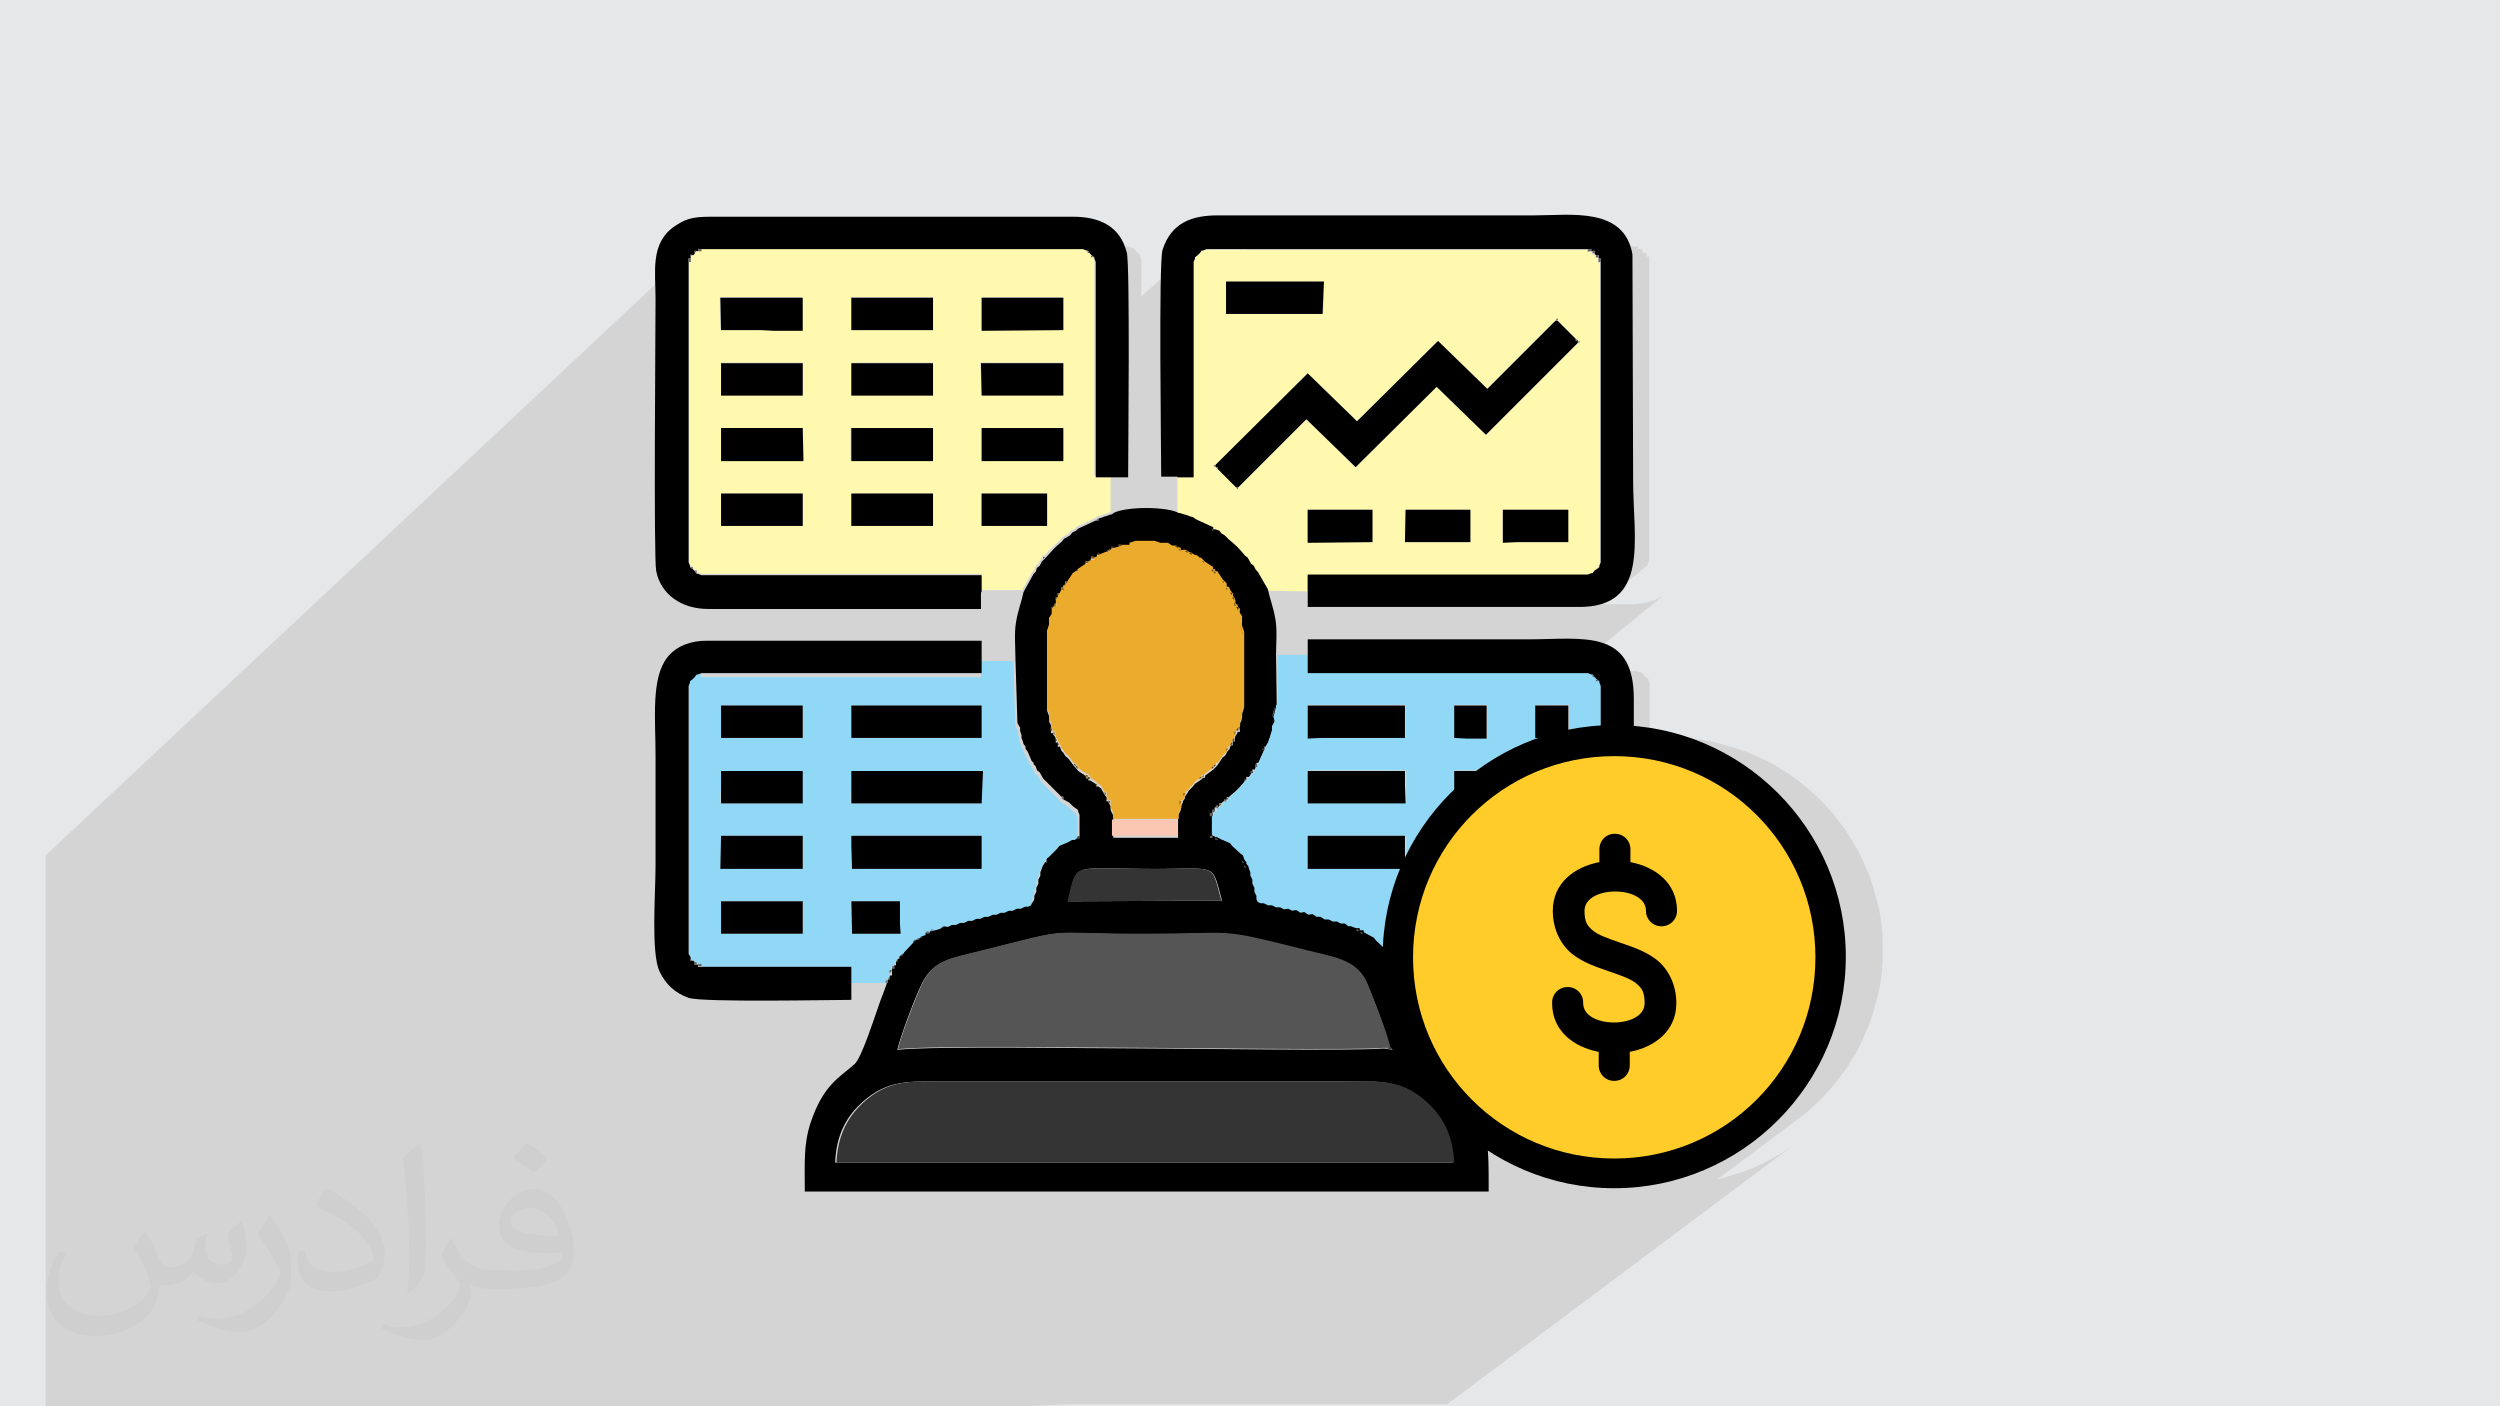 <?xml version="1.0" encoding="UTF-8"?>
<!DOCTYPE svg PUBLIC "-//W3C//DTD SVG 1.1//EN" "http://www.w3.org/Graphics/SVG/1.1/DTD/svg11.dtd">
<!-- Creator: CorelDRAW 2017 -->
<svg xmlns="http://www.w3.org/2000/svg" xml:space="preserve" width="3.703in" height="2.083in" version="1.1" style="shape-rendering:geometricPrecision; text-rendering:geometricPrecision; image-rendering:optimizeQuality; fill-rule:evenodd; clip-rule:evenodd"
viewBox="0 0 3703 2083"
 xmlns:xlink="http://www.w3.org/1999/xlink"
 enable-background="new 0 0 510 510">
 <defs>
  <style type="text/css">
   <![CDATA[
    .fil3 {fill:#FFF8AF}
    .fil17 {fill:#FFCC29}
    .fil5 {fill:#91D8F7}
    .fil4 {fill:black}
    .fil7 {fill:#343434}
    .fil16 {fill:#44543F}
    .fil13 {fill:#523C10}
    .fil6 {fill:#555555}
    .fil10 {fill:#656565}
    .fil15 {fill:#6B4E15}
    .fil12 {fill:#777777}
    .fil11 {fill:#8C661B}
    .fil14 {fill:#9E731F}
    .fil0 {fill:#E6E7E8}
    .fil8 {fill:#EBAB2D}
    .fil9 {fill:#F9C7B2}
    .fil2 {fill:#373435;fill-opacity:0.031}
    .fil1 {fill:#373435;fill-opacity:0.102}
   ]]>
  </style>
 </defs>
 <g id="Layer_x0020_1">
  <polygon class="fil0" points="0,0 3703,0 3703,2083 0,2083 "/>
  <path class="fil1" d="M1516 2083l0 0 0 0 0 0 0 0 0 0 0 0 0 0 0 0 0 0 0 0 0 0 -1 0 0 0 -1 0 0 0 -3 0 0 0 -20 0 -9 0 -24 0 -27 0 -19 0 -13 0 -7 0 0 0 -3 0 -6 0 0 0 -6 0 -1 0 -2 0 -1 0 -6 0 -3 0 -17 0 -12 0 -1 0 -6 0 0 0 -10 0 0 0 0 0 -1 0 -1 0 -1 0 -4 0 -4 0 -1 0 -17 0 -2 0 -4 0 -2 0 -2 0 0 0 -7 0 0 0 -5 0 -1 0 -4 0 -1 0 -1 0 -1 0 -1 0 -2 0 -1 0 -7 0 -1 0 -2 0 -5 0 -3 0 -3 0 -2 0 0 0 0 0 -8 0 -2 0 -4 0 -1 0 -1 0 0 0 -1 0 0 0 -8 0 0 0 -1 0 0 0 -26 0 -2 0 -6 0 -2 0 -20 0 0 0 0 0 0 0 -1 0 -2 0 -6 0 -2 0 -1 0 -1 0 -7 0 -1 0 -3 0 -2 0 -6 0 -1 0 -1 0 -3 0 -7 0 -2 0 0 0 0 0 -1 0 0 0 -2 0 -4 0 -3 0 0 0 -2 0 -1 0 0 0 0 0 0 0 0 0 -1 0 -3 0 0 0 -2 0 -4 0 -7 0 -3 0 -2 0 -4 0 -2 0 -4 0 -4 0 -2 0 -4 0 -4 0 0 0 -1 0 -5 0 -1 0 0 0 -1 0 -1 0 -1 0 0 0 0 0 0 0 0 0 0 0 0 0 -1 0 -3 0 -1 0 -1 0 -3 0 -1 0 -1 0 0 0 -2 0 0 0 0 0 -1 0 -4 0 0 0 -1 0 -1 0 0 0 -4 0 -1 0 -2 0 0 0 -1 0 -5 0 -2 0 0 0 -2 0 -3 0 -2 0 -1 0 -1 0 0 0 0 0 -5 0 -3 0 -3 0 -1 0 0 0 0 0 0 0 -1 0 -7 0 -2 0 -4 0 -2 0 -7 0 -2 0 -3 0 -2 0 -1 0 -1 0 -2 0 0 0 0 0 -2 0 -6 0 0 0 -5 0 0 0 -6 0 0 0 0 0 -1 0 -2 0 0 0 -2 0 -4 0 0 0 -9 0 0 0 -4 0 -1 0 -2 0 0 0 -6 0 -1 0 -2 0 0 0 -2 0 -3 0 0 0 -1 0 0 0 -6 0 -2 0 -4 0 0 0 -1 0 0 0 -6 0 0 0 -2 0 -2 0 -6 0 -2 0 -1 0 0 0 -1 0 0 0 0 0 0 0 0 0 0 0 0 0 0 0 0 0 0 0 -1 0 0 0 -1 0 0 0 -1 0 -1 0 0 0 -4 0 0 0 -2 0 -2 0 -14 0 -2 0 -5 0 0 0 -1 0 -2 0 -6 0 0 0 -2 0 -13 0 0 0 0 0 -5 0 -2 0 -6 0 -2 0 -2 0 -2 0 -5 0 0 0 -1 0 0 0 -14 0 0 0 -13 0 -3 0 0 0 -1 0 0 0 -1 0 0 0 0 0 0 0 0 0 0 0 0 0 0 0 0 0 0 0 0 0 0 0 0 0 -1 0 0 0 0 0 0 0 0 0 0 0 -1 0 0 0 0 0 0 0 0 0 0 0 0 0 0 0 0 0 -1 0 0 0 0 0 0 0 0 0 0 0 0 0 0 0 0 0 0 0 0 0 -1 0 0 0 0 0 0 0 0 0 0 0 -1 0 0 0 0 0 0 0 0 0 0 0 0 0 0 0 -1 0 -1 0 0 0 0 0 -1 0 0 0 -1 0 0 0 -1 0 -1 0 -1 0 0 0 0 0 0 0 -1 0 -1 0 -1 0 -2 0 0 0 -10 0 0 0 -1 0 0 0 0 0 0 0 -1 0 0 0 -1 0 0 0 0 0 -1 0 0 0 -1 0 0 0 -1 0 -1 0 -2 0 0 0 -1 0 -3 0 0 0 -1 0 0 0 0 0 0 0 0 0 -1 0 -2 0 -1 0 -1 0 -2 0 -2 0 0 0 -1 0 -1 0 0 0 -1 0 -1 0 -1 0 -1 0 0 0 0 0 -1 0 -1 0 0 0 -1 0 0 0 0 0 0 0 -1 0 0 0 -1 0 0 0 -1 0 -1 0 0 0 -1 0 -1 0 0 0 0 0 0 0 0 0 0 0 0 0 0 0 0 0 0 0 0 0 -1 0 0 0 0 0 -1 0 0 0 0 0 0 0 0 0 0 0 0 0 0 0 0 0 0 0 0 0 0 0 0 0 0 0 0 0 0 0 0 0 0 0 0 0 0 0 -1 0 0 0 0 0 0 0 0 0 0 0 0 0 0 0 0 0 0 0 -2 0 -1 0 0 0 0 0 0 0 0 0 -2 0 0 0 -1 0 -1 0 0 0 -1 0 0 0 -1 0 -1 0 0 0 -1 0 0 0 0 0 -1 0 0 0 0 0 0 0 0 0 0 0 0 0 0 0 0 0 -1 0 -1 0 0 0 0 0 -1 0 0 0 0 0 -1 0 -1 0 0 0 0 0 0 0 0 0 -1 0 0 0 0 0 -1 0 0 0 0 0 0 0 0 0 0 0 0 0 0 0 0 0 -1 0 0 0 -1 0 0 0 0 0 0 0 -1 0 0 0 0 0 0 0 0 0 -1 0 -1 0 -1 0 -1 0 -1 0 -1 0 -1 0 -1 0 -1 0 0 0 0 0 0 0 0 0 -3 0 0 0 -1 0 -1 0 -1 0 0 0 -1 0 -1 0 -1 0 -1 0 0 0 -3 0 -1 0 -1 0 0 0 0 0 0 0 0 0 0 0 0 0 -1 0 0 0 0 0 -1 0 0 0 -1 0 -1 0 -1 0 -1 0 -1 0 0 0 -1 0 0 0 -1 0 -1 0 -1 0 -1 0 -1 0 0 0 -2 0 0 0 0 0 0 0 -1 0 0 0 0 0 0 0 0 0 0 0 0 0 0 0 0 0 0 0 0 0 -1 0 0 0 0 0 0 0 0 0 -1 0 -1 0 0 0 0 0 0 0 0 0 0 0 0 0 -1 0 -1 0 0 0 0 0 0 0 0 0 0 0 -2 0 0 0 0 0 0 0 0 0 -1 0 -1 0 -1 0 -1 0 0 0 -1 0 -1 0 0 0 -3 0 -2 0 0 0 0 0 0 0 -2 0 0 0 0 0 0 0 0 0 -2 0 -1 0 0 0 0 0 -1 0 -1 0 0 0 0 0 0 0 0 0 0 0 0 0 -1 0 0 0 0 0 0 0 -1 0 -1 0 -1 0 -1 0 -1 0 -1 0 -1 0 0 0 0 0 0 0 0 0 -1 0 0 0 -1 0 0 0 -1 0 0 0 0 0 0 0 -1 0 0 0 0 0 -1 0 0 0 -1 0 0 0 0 0 0 0 -1 0 0 0 0 0 0 0 0 0 0 0 0 0 0 0 -1 0 0 0 0 0 0 0 0 0 0 0 0 0 0 0 0 0 0 0 0 0 0 0 0 0 0 0 0 0 0 0 -1 0 0 0 0 0 0 0 0 0 0 0 0 0 0 0 0 0 0 0 0 0 -1 0 0 0 0 0 0 0 0 0 -1 0 0 0 -1 0 0 0 0 0 0 0 -1 0 0 0 -1 0 -3 0 -1 0 0 0 -2 0 -3 0 -1 0 -4 0 -7 0 0 0 -1 0 0 0 -1 0 0 0 -1 0 -3 0 0 0 -1 0 0 0 -1 0 -1 0 0 0 0 0 -1 0 -2 0 -7 0 0 0 -1 0 -4 0 0 0 -1 0 -2 0 -1 0 -1 0 -5 0 -1 0 0 0 0 0 -2 0 0 0 -3 0 0 0 0 0 -1 0 -1 0 0 0 -1 0 -1 0 0 0 0 0 0 0 -1 0 -4 0 -1 0 0 0 0 0 0 0 0 0 -1 0 -1 0 -2 0 -1 0 0 0 0 0 -1 0 0 0 -1 0 -1 0 -2 0 -1 0 0 0 -1 0 0 0 -2 0 -1 0 0 0 -1 0 0 0 -1 0 0 0 0 0 -1 0 0 0 -3 0 0 0 -2 0 0 0 0 0 0 0 -1 0 -2 0 -2 0 0 0 0 0 0 0 0 0 0 0 0 0 -1 0 0 0 -1 0 -3 0 0 0 0 0 0 0 0 0 0 0 -3 0 0 0 0 0 0 0 0 0 -1 0 -1 0 0 0 0 0 -1 0 -2 0 0 0 0 0 -2 0 0 0 0 0 0 0 0 0 -2 0 -1 0 0 0 -1 0 0 0 -1 0 0 0 0 0 0 0 0 0 -2 0 0 0 0 0 0 0 0 0 0 0 -1 0 0 0 0 0 0 0 -1 0 -1 0 0 0 0 0 -1 0 -1 0 0 0 -1 0 -2 0 -3 0 -1 0 -1 0 -1 0 0 0 -1 0 -2 0 -1 0 -1 0 -1 0 0 0 0 0 0 0 0 0 -1 0 -1 0 0 0 0 0 0 0 -1 0 -1 0 -1 0 -2 0 -2 0 0 0 0 0 0 0 -1 0 0 0 -1 0 0 0 -1 0 0 0 0 0 0 0 -1 0 0 0 -1 0 0 0 -1 0 0 0 -1 0 -2 0 -1 0 0 0 -1 0 0 0 -3 0 -1 0 0 0 0 0 -3 0 0 0 -1 0 0 0 0 0 -1 0 0 0 0 0 0 0 -1 0 0 0 0 0 -2 0 -1 0 -1 0 0 0 -1 0 0 0 -1 0 0 0 -1 0 -3 0 0 0 -1 0 0 0 0 0 -2 0 -4 0 -3 0 -7 0 -1 0 -3 0 0 0 0 0 -2 0 -1 0 -1 0 -1 0 0 0 -1 0 -1 0 0 0 -2 0 -1 0 -1 0 0 0 -2 0 -1 0 -1 0 -1 0 -1 0 0 0 0 0 -2 0 0 0 -2 0 -2 0 -1 0 0 0 0 0 0 0 0 0 -4 0 -2 0 -1 0 0 0 0 0 -2 0 -2 0 -1 0 0 0 -1 0 0 0 -1 0 0 0 0 0 -1 0 0 0 -1 0 -3 0 0 0 0 0 0 0 -1 0 -1 0 -2 0 -1 0 0 0 -1 0 0 0 0 0 -2 0 -2 0 -2 0 -1 0 0 0 -1 0 0 0 -1 0 0 0 -1 0 -2 0 0 0 -1 0 -4 0 -1 0 0 0 -1 0 -1 0 -1 0 0 0 0 0 0 0 0 0 -2 0 0 0 -2 0 0 0 -1 0 0 0 -2 0 -1 0 -1 0 0 0 -1 0 -1 0 -3 0 -1 0 0 0 -1 0 -1 0 -1 0 0 0 0 0 0 0 -1 0 0 0 -1 0 -1 0 -1 0 -4 0 -1 0 -1 0 0 0 -1 0 -2 0 -1 0 -1 0 0 0 -1 0 0 0 -5 0 -1 0 0 0 -1 0 0 0 -5 0 0 0 -1 0 -2 0 0 0 -2 0 0 0 -1 0 0 0 -1 0 -1 0 -2 0 0 0 -1 0 -1 0 -1 0 -3 0 0 0 0 0 0 0 -1 0 -1 0 -1 0 -1 0 0 0 0 0 0 0 0 0 0 0 0 0 -1 0 0 0 0 0 -1 0 -2 0 0 0 0 0 -1 0 -1 0 0 0 0 0 0 0 -1 0 0 0 0 0 0 0 0 0 0 0 0 0 0 0 0 0 -1 0 0 0 0 0 0 0 0 0 -1 0 0 0 0 0 0 0 -1 0 0 0 0 0 0 0 0 0 0 0 0 0 0 0 0 0 -1 0 0 0 0 0 0 0 0 0 0 0 0 0 0 0 0 0 0 0 0 0 0 0 0 0 0 0 0 0 0 0 0 0 0 0 0 0 0 0 0 0 0 0 0 0 0 0 0 0 0 0 0 0 0 0 0 0 0 0 0 0 0 0 0 0 0 0 0 0 0 0 0 0 0 0 0 0 0 0 0 0 0 0 0 0 0 0 0 0 0 0 0 0 0 0 0 0 0 0 0 0 0 0 -1 0 0 0 -2 0 -1 0 -4 0 -1 0 -21 0 -5 0 -2 0 0 0 -3 0 0 0 -1 0 -1 0 -2 0 -2 0 0 0 0 0 0 0 0 0 -2 0 0 0 0 0 -1 0 0 0 -1 0 -1 0 0 0 -1 0 0 0 0 0 0 0 0 0 0 0 -2 0 -1 0 -1 0 0 0 0 0 -1 0 0 0 0 0 0 0 0 0 0 0 0 0 0 0 -1 0 0 0 0 0 0 0 0 0 0 0 0 0 0 0 0 0 0 0 0 0 0 0 0 0 0 0 0 0 0 0 -1 0 0 0 -1 0 -1 0 -4 0 -18 0 -3 0 0 0 -11 0 0 0 0 0 0 0 -5 0 -4 0 -4 0 -14 0 -1 0 0 0 0 0 -20 0 0 0 0 -1 0 -1 0 -1 0 0 0 -7 0 0 0 -15 0 -1 0 -8 0 -1 0 -16 0 0 0 -18 0 0 0 -5 0 -3 0 -1 0 -13 0 -9 0 -10 0 -1 0 -1 0 -22 0 -2 0 -2 0 -1 0 -1 0 0 0 0 0 0 0 0 0 -1 0 -12 0 -1 0 -9 0 -2 0 -2 0 -1 0 -1 0 0 0 0 0 0 0 0 0 0 0 -1 0 -6 0 -2 0 -9 0 -10 0 -1 0 -2 0 -21 0 -1 0 -9 0 0 0 -1 0 -8 0 -1 0 -4 0 -2 0 -2 0 0 0 -1 0 -1 0 -1 0 -3 0 -1 0 -1 0 0 0 0 0 0 0 -5 0 -1 0 -1 0 -1 0 -3 0 -6 0 0 0 -2 0 0 0 -2 0 -4 0 -8 0 -12 0 -2 0 -3 0 -1 0 -1 0 0 0 -1 0 -1 0 -1 0 -5 0 -1 0 -2 0 -1 0 -1 0 -2 0 -4 0 -2 0 -2 0 -2 0 0 0 -2 0 -2 0 0 0 -1 0 -1 0 -13 0 -1 0 -10 0 -15 0 -11 0 -6 0 -1 0 -10 0 -1 0 -15 0 -1 0 -43 0 -1 0 -12 0 -16 0 -1 0 -14 0 -3 0 -42 0 -2 0 -8 0 -2 0 -1 0 -1 0 -89 0 -1 0 -1 0 -80 0 -5 0 -1 0 -1 0 -2 0 -1 0 0 0 0 0 -1 0 0 0 0 0 0 0 -1 0 0 0 0 0 0 0 0 0 0 0 0 0 0 0 0 0 0 0 0 0 0 0 0 0 0 0 -1 0 -1 0 0 0 0 0 -1 0 0 0 -60 992 -929 -5 5 -4 6 -3 6 -3 6 -2 6 -2 7 -1 7 -1 7 0 7 0 7 0 7 0 7 0 5 51 -48 0 0 0 0 7 -6 0 0 0 1 3 -3 1 1 4 -4 0 2 0 1 0 0 0 0 2 0 565 0 0 0 5 2 0 0 2 0 0 0 3 4 0 0 3 3 4 3 0 2 2 5 0 55 120 -107 -4 4 -4 5 -4 5 -3 6 -3 7 -3 7 -1 2 0 4 0 5 0 7 0 8 0 9 0 10 0 10 61 -54 2 0 5 -2 565 0 2 0 1 0 1 0 1 0 0 0 0 1 0 1 0 2 1 0 1 -1 0 1 0 0 2 0 1 0 1 0 0 0 0 0 0 1 0 1 0 2 2 2 2 0 1 0 1 0 0 0 0 0 0 1 0 1 0 1 0 2 2 0 1 0 1 0 0 0 0 1 0 1 0 1 0 2 0 445 -2 5 0 2 -4 3 3 -2 -8 6 0 0 2 -2 -3 3 0 0 -1 1 0 0 -60 49 40 0 10 0 9 -1 8 -1 7 -2 7 -2 6 -3 6 -3 5 -4 -141 115 98 0 0 0 5 2 0 0 2 0 0 0 0 0 0 0 3 4 3 3 4 3 0 2 2 5 0 0 0 0 0 81 15 -1 16 0 16 0 16 1 16 2 15 3 15 4 15 4 15 5 14 6 14 6 14 7 13 8 13 8 12 9 12 9 11 10 11 10 10 11 10 11 9 12 9 12 8 13 8 13 7 14 6 14 6 14 5 15 4 15 4 15 3 15 2 16 1 16 0 16 0 16 -1 16 -2 16 -3 15 -4 15 -4 15 -5 15 -6 14 -6 14 -7 14 -8 13 -8 13 -9 12 -9 12 -10 11 -10 11 -11 10 -11 10 -12 9 -119 89 5 -1 16 -5 16 -5 16 -6 15 -7 15 -8 14 -8 14 -9 13 -10 -524 392 -45 0 -26 0 -40 0 -57 0 -117 0 -21 0 -14 0 -1 0 -6 0 -18 0 -24 0 -18 0 -2 0 -2 0 -9 0 -77 0 -4 0 -6 0 -13 0 -1 0 -21 0 -14 0 -15 0 -4 0 -1 0 0 0 -1 0 -1 0 0 0zm846 -1080l0 0 0 0z"/>
  <path class="fil2" d="M217 1826c7,11 12,21 16,32 3,7 5,19 21,19 5,0 11,-1 17,-5 7,-3 12,-9 14,-17l6 -21 15 -7 1 1c-2,8 -3,16 -3,21 0,18 15,24 27,24 7,0 13,-4 13,-10 0,-8 -4,-23 -8,-35 7,-7 14,-14 22,-20l1 1c4,15 6,30 6,40 0,10 -4,20 -8,27 -7,14 -20,25 -36,25 -12,0 -25,-6 -34,-17l-1 0c-9,11 -22,20 -43,20l-7 0c-1,14 -4,24 -9,33 -13,25 -50,42 -85,42 -49,0 -73,-28 -73,-66 0,-23 8,-45 19,-60l10 4c-7,14 -12,27 -12,40 0,35 29,52 62,52 31,0 68,-19 75,-42 -3,-25 -12,-36 -26,-59 4,-7 10,-15 17,-23l1 0 0 0 2 1zm564 -133c10,6 20,14 30,23 -6,8 -12,15 -21,21 -10,-8 -20,-15 -30,-22 7,-8 14,-15 20,-22l0 0 1 0zm5 96c-17,0 -30,11 -30,19 0,17 33,23 73,23 -5,-20 -22,-42 -43,-42zm-37 93c22,0 41,-1 55,-4 16,-4 30,-12 30,-18 0,-2 0,-3 -1,-5 -9,1 -19,1 -29,1 -29,0 -52,-7 -61,-23 -2,-5 -4,-10 -4,-16 0,-16 7,-32 19,-42 10,-9 21,-14 33,-14 20,0 37,16 48,42 6,14 11,30 11,51 0,14 -4,25 -12,34 -16,15 -45,21 -90,21l-20 0 0 0 -5 0c-11,0 -19,-2 -25,-7l-1 0c0,3 1,5 1,7 0,10 -3,23 -10,33 -20,30 -42,43 -60,43 -19,0 -42,-7 -63,-17l4 -7c7,3 16,5 29,5 34,0 78,-33 84,-64 -1,-3 -4,-6 -7,-10 -10,-12 -16,-22 -22,-32 5,-10 10,-18 14,-25l2 0c14,29 28,46 57,46l5 0 0 0 21 0 0 0 -3 1zm-146 31c2,-14 3,-29 3,-43l0 -21c0,-39 -5,-96 -9,-133 7,-8 17,-17 25,-23l2 1c5,47 7,101 7,151 0,13 -1,26 -2,35 -1,12 -8,21 -22,35l-3 -1 0 0 -1 -1zm-151 -62c1,18 10,33 41,33 20,0 36,-5 55,-14 3,-1 5,-3 5,-5 0,-12 -9,-27 -24,-41 -14,-13 -34,-25 -51,-32 -6,-3 -8,-5 -8,-8 0,-5 7,-16 13,-24l2 0c20,11 43,27 60,44 15,16 25,33 25,51 0,13 -4,26 -11,38 -22,11 -46,20 -70,20 -29,0 -48,-14 -48,-45 0,-3 0,-9 1,-16l10 0 0 0 0 -1zm-52 -52l18 29c7,11 13,22 13,41l0 24c0,19 -12,39 -32,60 -15,14 -29,20 -42,20 -19,0 -40,-6 -65,-17l3 -7c8,2 17,4 28,4 36,0 72,-26 89,-58 2,-4 3,-7 3,-9 0,-4 -2,-8 -4,-11 -9,-17 -19,-33 -30,-47 6,-9 12,-18 18,-27l1 0 0 -2z"/>
  <g id="_2082300907552">
   <g>
    <path class="fil3" d="M2226 755l15 0 36 0 24 0 21 0 0 48 -75 0 -21 0 0 -48zm-145 0l96 0 0 48 -96 0 0 -48zm-145 0l96 0 0 48 -96 0 0 -36 0 -12zm-102 -33c-3,4 0,4 -3,0l-3 -3 -3 -3 -3 -3 -3 -3 -3 -3 -3 -3 -3 -3 -3 -3 -3 -3 -3 -3c-5,-3 -4,-1 0,-4l136 -135 73 71 120 -119 73 71 101 -101c3,-4 0,-4 3,0l3 3 3 3 3 3 3 3 3 3 3 3 3 3 3 3 3 3 3 3c4,3 4,0 0,3l-136 136 -73 -71 -120 119 -73 -71 -101 101zm-18 -305l145 0 -1 48 -143 0 0 -48 -1 0zm-34 -46l-2 0 -3 4 -3 3 -4 3 0 2 -2 5 0 319 -24 0 0 55 2 0 6 2 4 1 5 2 4 1 4 3 26 12 3 3 6 2 3 4 5 3 3 3 3 3c11,9 15,13 24,24l4 3 5 9 4 3 3 6 3 3 15 26 60 1 0 -24 415 0 5 -2 2 0 3 -4 3 -2 4 -3 0 -2 2 -5 0 -445c-5,0 -3,1 -3,-5l0 -2c-5,0 -3,1 -4,-3l-2 -2c-5,0 -3,1 -3,-4l-2 0c-6,0 -5,2 -5,-3l-565 0 -5 2 1 -1z"/>
    <path class="fil4" d="M2154 1722l-917 0c2,-49 23,-76 48,-96 36,-28 69,-24 120,-24l579 0c51,0 85,-4 120,24 26,20 46,48 48,96l2 0zm-95 -171l4 4 -13 -2c-48,4 -288,0 -358,0 -78,0 -304,-4 -363,2 5,-21 27,-80 37,-99 17,-34 43,-36 86,-47 144,-36 86,-26 240,-25 144,0 106,-10 241,24 43,11 71,13 89,44 7,12 35,86 36,100l1 -1zm-250 -217l-227 1c15,-57 1,-49 114,-48 110,1 98,-12 114,47l-1 0zm-258 -284l0 -115 3 -9 0 -10 4 -6 0 -6c-1,-6 -2,-5 3,-5l0 -1 3 -5 0 -4c0,-5 -2,-4 3,-4l0 -2c-1,-5 -2,-4 3,-4l2 -5c0,-5 -1,-4 3,-4l0 -2 3 -3c0,-5 -1,-3 3,-3l8 -12 4 -3 3 -3 12 -8c0,-5 -1,-3 3,-3l3 -3 2 0c0,-5 -1,-3 4,-3l5 -2c0,-5 -1,-4 4,-3l10 -4 5 -3 2 0c0,-5 -1,-3 5,-3l6 -1c0,-5 -1,-3 6,-3l10 0 9 -3 28 0 9 3 11 0 6 4 6 0c6,-1 5,-2 5,3l2 0 5 3 4 1c5,0 4,-2 4,3l2 0c5,0 4,-2 4,3l6 2 3 3 2 0 3 3c4,0 3,-1 3,3l12 8 3 3 3 3 8 12c4,0 3,-1 3,3l3 3 0 2 3 3 3 6c5,0 4,-1 3,4l0 3c5,0 3,-1 3,4l1 4 3 5 0 2c5,0 3,-1 3,5l0 5 4 6 -1 11c0,1 1,1 1,2 0,1 1,2 1,2 1,5 1,3 1,8l0 111 -3 8 0 8 -3 6 0 6c1,6 2,5 -3,5l0 2 -3 4 -1 4c0,5 2,4 -3,4l0 2c0,5 1,4 -3,4l-2 6 -3 3 -3 6 -4 3 -8 12 -3 3 -3 3 -12 9c0,4 1,3 -3,3l-3 3 -9 6 -3 4 -3 3 -3 3 -3 5 -3 4 0 3 -3 4 0 2 -3 5 0 6 -4 8 0 9 0 24 -96 0 0 -24 0 -9 -4 -8 0 -6 -3 -5 0 -2c-4,0 -3,1 -3,-4l0 -2 -3 -4 -5 -9 -4 -3c-4,0 -3,1 -3,-3l-9 -6c-4,0 -3,1 -3,-3 -5,0 -3,1 -3,-3l-12 -8 -3 -4 -3 -3 -9 -12 -4 -3 -3 -5 -3 -3 -2 -6c-5,0 -3,1 -3,-4l0 -2c-5,0 -3,1 -3,-4l-1 -4 -3 -4 0 -2c-5,0 -3,1 -3,-5l0 -6 -3 -6 0 -8 -3 -8 0 -3zm96 -288l-2 0 -5 2 -4 1 -5 2 -4 1c0,5 1,3 -4,3l-26 12 -3 3 -6 3 -3 4 -9 5 -3 4c-11,9 -14,13 -24,24l-3 3 -3 3 -3 6 -4 3 -2 6 -3 3 -15 27c-3,15 -8,26 -11,44 -3,17 -1,36 -1,53l3 97 4 7 0 5 2 6 0 4 2 5 1 4 3 4 0 3 3 4 6 14 3 3 0 2 3 3 2 6 4 3 5 9 3 3 3 3 21 21c4,0 3,-1 3,4l9 5 3 3 3 3 3 2 4 3 0 2 2 5 0 29c0,4 1,3 -4,3l-4 0 -5 3 -14 6 -3 4 -12 12 -4 3 -3 6c0,5 1,4 -3,4l0 2 -3 4 -1 4 -2 5 0 5 -3 6 0 6 -3 6 0 6 -3 6 0 5 -2 4 -4 2 -5 0 -6 3 -6 0 -6 3 -6 0 -6 3 -6 0 -6 3 -6 0 -6 3 -6 0 -6 3 -6 0 -6 3 -6 0 -6 3 -6 0 -6 3 -6 0 -6 3 -6 -1 -6 4 -11 3 -4 3 -2 0c0,4 1,3 -4,3l-6 2c0,4 1,3 -3,3l-2 0c0,5 1,3 -4,3l-3 3 -17 18c0,5 1,3 -4,3l-3 5c0,5 1,3 -3,3l-2 6c0,5 1,4 -3,4l0 1 -3 5 0 4c0,6 2,5 -3,5l0 2c0,5 1,4 -3,4 -2,10 -11,30 -14,40 -6,17 -25,76 -35,85 -22,20 -46,30 -65,86 -11,33 -9,59 -9,103l1013 0c0,-84 1,-131 -70,-186 -13,-10 8,8 -3,-3 -4,-3 -2,-1 -4,-5l-30 -79c-4,-12 -13,-31 -15,-42 -5,0 -3,1 -3,-3l0 -2c-5,0 -3,1 -3,-4l-1 -4 -3 -4 0 -3 -3 -4 -3 -6c-4,0 -3,1 -3,-3l-3 -6 -4 -3 -18 -17 -3 -4 -15 -8 -4 -3 -2 0 -4 -3 -4 -1 -5 -2 -4 0 -5 -4 -6 0 -6 -3 -6 0 -6 -3 -6 0 -6 -4 -6 0 -6 -4 -6 1 -6 -4 -6 1 -6 -4 -6 1 -6 -3 -6 1 -6 -3 -6 0 -6 -3 -6 0 -6 -3 -5 0 -4 -2 -2 -4 0 -5 -3 -6 0 -6 -3 -6 0 -6 -3 -6 0 -5 -2 -5 -1 -4c-4,0 -3,1 -3,-4l0 -2c-4,0 -3,1 -3,-4l-2 -6 -4 -3 -12 -11 -3 -4 -14 -6c-6,0 -5,2 -5,-3l-4 0c-5,0 -4,2 -4,-3l0 -28c0,-6 -2,-5 3,-5l0 -2c0,-5 -1,-4 4,-4l3 -2c0,-5 -1,-4 3,-4l3 -3 5 -3c0,-5 -1,-3 3,-3l3 -3c10,-8 15,-13 23,-24 0,-5 -1,-3 4,-3l5 -8c0,-5 -1,-3 4,-3l2 -6c0,-5 -1,-4 3,-4l9 -20c0,-5 -2,-4 3,-4l0 -3 3 -4 1 -4 2 -5 1 -4 2 -6 0 -6 4 -7 -2 -8 4 -16 -1 -73c0,-17 2,-36 -1,-53 -3,-18 -8,-29 -11,-44l-15 -26 -3 -3 -3 -6 -4 -3 -5 -9 -4 -3c-9,-11 -13,-15 -24,-24l-3 -3 -3 -3 -5 -3 -3 -4 -6 -2c-4,0 -3,1 -3,-3l-26 -12 -4 -3 -4 -1 -5 -2 -4 -1 -6 -2 -2 0c-17,-10 -79,-10 -97,0l-2 2z"/>
    <path class="fil3" d="M1454 731l33 0 21 0 42 0 0 48 -97 0 0 -15 0 -33 1 0zm-193 0l121 0 0 48 -121 0 0 -48zm-193 0l121 0 0 48 -121 0 0 -48zm386 -97l121 0 0 48 -121 0 0 -48zm-193 0l15 0 36 0 24 0 45 0 0 48 -97 0 -24 0 0 -48 1 0zm-193 0l121 0 2 48 -122 0 0 -48 -1 0zm385 -97l122 0 0 48 -121 0 -2 -48 1 0zm-192 0l121 0 0 48 -121 0 0 -48zm-193 0l121 0 0 48 -121 0 0 -36 0 -12zm386 -97l121 0 0 48 -121 0 0 -49 0 1zm-193 0l121 0 0 48 -121 0 0 -48zm-194 0l109 0 12 0 0 48 -42 0 -20 0 -59 0 -1 -48 1 0zm-33 -70l-2 0 -3 4 -2 2 -4 3 0 2c0,6 2,5 -3,5l0 445 2 5 0 2c5,0 3,-1 4,3l3 3c4,0 3,-1 3,4l2 0 5 2 415 0 0 24 60 0 15 -27 3 -3 2 -6 4 -3 3 -6 3 -3c0,-4 -1,-3 3,-3 9,-11 13,-14 24,-24l3 -4 9 -5 3 -4 6 -3 3 -3 26 -12 4 -3 4 -1 5 -2 4 -1 5 -2 2 0 0 -55 -24 0 0 -319 -2 -5 0 -2c-4,0 -3,1 -4,-3l-3 -3c-4,0 -3,1 -3,-4l-2 0 -5 -2 -565 0c0,5 1,3 -5,3l2 1z"/>
    <path class="fil5" d="M2275 1335l48 0 0 48 -48 0 0 -48zm-121 0l30 0 18 0 0 49 -48 0 0 -18 0 -30 0 -1zm121 -97l48 0 0 48 -48 0 0 -21 0 -27zm-120 0l48 0 0 48 -48 0 0 -48zm-217 0l145 0 0 48 -145 0 0 -48zm338 -97l48 0 0 48 -48 0 0 -48zm-121 0l9 0 24 0 15 0 0 48 -48 0 0 -18 0 -21 0 -9 0 0zm-217 0l145 0 0 21 0 27 -27 0 -118 0 0 -48 0 0zm338 -97l48 0 0 48 -48 0 0 -48zm-121 0l48 0 0 18 0 30 -30 0 -18 0 0 -48zm-217 0l15 0 36 0 24 0 69 0 0 48 -124 0 -21 0 0 -48 1 0zm-48 1c0,10 1,9 -4,16l2 8 -4 7 0 6 -2 6 -1 4 -2 5 -1 4 -3 4 0 3 -3 4 -9 20c0,5 1,4 -3,4l-2 6c0,5 1,3 -4,3l-5 8 -4 3c-8,10 -13,16 -23,24 0,5 1,4 -3,3 0,4 1,3 -3,3l-5 3c0,4 1,3 -3,3 0,5 1,3 -3,4l-3 2c0,5 1,4 -4,4l0 2c0,6 2,5 -3,5l0 28c5,0 4,-2 4,3l4 0 5 3 14 6 3 4 12 11 4 3 2 6 3 4 0 2 3 4 1 4 2 5 0 5 3 6 0 6 3 6 0 6 3 6 0 5 2 4 4 2 5 0 6 3 6 0 6 3 6 0 6 3 6 -1 6 3 6 -1 6 4 6 -1 6 4 6 -1 6 4 6 0 6 4 6 0 6 3 6 0 6 3 6 0 5 4 4 0 5 2 4 1c5,0 4,-2 4,3l2 0c5,0 4,-1 4,3l15 8 3 4 18 17 4 3 3 6 3 3 3 6c5,0 3,-1 3,4l0 3c5,0 3,-1 3,4l1 4 3 4 0 2c5,0 3,-1 3,3l51 0 0 -24 222 0 5 -2 2 0 3 -4 3 -2 4 -3 0 -2 2 -5 0 -397 -2 -5 0 -2c-4,0 -3,1 -4,-3l-3 -3c-4,0 -3,1 -3,-4l-2 0 -5 -2 -415 0 0 -24 -48 0 1 73 -3 2z"/>
    <path class="fil5" d="M1261 1335l72 0 0 33 0 15 -15 0 -57 0 -1 -48 1 0zm-193 30l0 -30 121 0 0 48 -121 0 0 -18zm193 -112l0 -15 193 0 0 48 -192 0 -1 -33zm-193 -15l121 0 0 24 0 24 -24 0 -21 0 -76 0 1 -48 -1 0zm193 -66l0 -30 194 0 -2 48 -193 0 0 -18 1 0zm-193 0l0 -21 0 -9 9 0 24 0 87 0 0 48 -121 0 0 -18 1 0zm193 -127l193 0 0 48 -193 0 0 -48zm-193 0l121 0 0 48 -121 0 0 -48zm-29 -48l-5 2 -2 0 -3 4 -3 3 -4 3 0 2 -2 5 0 397 3 5 0 2 4 3 2 2c5,0 3,-1 3,4l2 0c6,0 5,-2 5,3l222 0 0 24 51 0c0,-5 -1,-4 3,-4l0 -2 3 -5 0 -4c-1,-6 -2,-5 3,-5l0 -1c0,-5 -1,-4 3,-4l2 -6 3 -3 3 -5 4 -3 17 -18c0,-5 -1,-4 3,-3l4 -3 2 0 3 -3 6 -2c0,-5 -1,-4 4,-3l2 0c0,-5 -1,-3 4,-3l11 -3 6 -4 6 1 6 -3 6 0 6 -3 6 0 6 -3 6 0 6 -3 6 0 6 -3 6 0 6 -3 6 0 6 -3 6 0 6 -3 6 0 6 -3 6 0 6 -3 5 0 4 -2 2 -4 0 -5 3 -6 0 -6 3 -6 0 -6 3 -6 0 -5 2 -5 1 -4 3 -4 0 -2 3 -4 3 -6 4 -3 12 -12 3 -4 14 -6 5 -3 4 0 4 -3 0 -29 -2 -5 0 -2 -4 -3 -3 -2 -3 -3 -3 -3 -9 -5 -3 -4 -21 -21 -3 -3 -3 -3 -5 -9 -4 -3 -2 -6 -3 -3 0 -2 -3 -3 -6 -14 -3 -4 0 -3 -3 -4 -1 -4 -2 -5 0 -4 -2 -6 0 -5 -4 -7 -3 -97 -48 0 0 24 -415 0 1 -6z"/>
    <path class="fil6" d="M2051 1552l8 -1c-1,-13 -30,-87 -36,-100 -18,-31 -46,-33 -89,-44 -135,-34 -97,-24 -241,-24 -154,0 -96,-11 -240,25 -43,11 -69,13 -86,47 -10,20 -32,78 -37,99 59,-6 285,-2 363,-2 70,0 310,4 358,0z"/>
    <path class="fil7" d="M2154 1722c-2,-48 -23,-76 -48,-96 -35,-28 -69,-25 -120,-24l-579 0c-52,0 -84,-4 -120,24 -25,20 -46,48 -48,96l917 0 -2 0z"/>
    <path class="fil4" d="M1454 876l0 -24 -415 0 -5 -2 -2 0 -3 -4 -3 -3 -4 -3 0 -2 -2 -5 0 -445c0,-6 -2,-5 3,-5l0 -2c0,-5 -1,-3 4,-3l2 -2c0,-5 -1,-4 3,-4l2 0c0,-5 -1,-3 5,-3l565 0 5 2 2 0 3 4 3 3 4 3 0 2 2 5 0 319 24 0 24 0c0,-35 3,-315 -2,-333 -10,-39 -40,-53 -80,-53l-537 0c-28,0 -38,4 -54,15 -35,25 -27,67 -27,106 0,49 -3,386 1,404 7,35 38,56 77,56l404 0 0 -24 1 -2z"/>
    <path class="fil4" d="M1744 707l24 0 0 -319 2 -5 0 -2 4 -3 3 -3 3 -4 2 0 5 -2 565 0c6,0 5,-2 5,3l2 0c5,0 3,-1 3,4l2 2c5,0 4,-1 4,3l0 2c5,0 3,-1 3,5l0 445 -2 5 0 2 -4 3 -3 2 -3 4 -2 0 -5 2 -415 0 0 24 0 24 401 0c106,1 81,-100 81,-187l-1 -335c-12,-71 -92,-58 -144,-58l-470 0c-39,0 -69,11 -82,51 -6,18 -2,302 -2,336l24 0 0 1z"/>
    <path class="fil8" d="M1673 807l-10 0 -6 3 -6 1 -5 3 -2 0c0,5 1,3 -5,3l-10 4 -4 3 -5 2c0,5 1,4 -4,3l-2 0c0,4 1,3 -3,3 0,4 1,3 -3,3l-12 8c0,5 1,4 -3,3l-4 3 -8 12c0,5 1,4 -3,3 0,4 1,3 -3,3l0 2c0,5 1,4 -3,4l-2 5 -3 4 0 2 -3 4 0 4c1,6 3,5 -3,5l0 1 -3 5 0 6 -4 6 0 10 -3 9 0 115 3 8 0 8 3 6 0 6 3 5 0 2c5,0 3,-1 3,4l1 4 3 4 0 2 3 4 2 6 3 3 3 5 4 3 9 12c5,0 4,-1 3,3 4,0 3,-1 3,4l12 8c5,0 4,-1 3,3 4,0 3,-1 3,3l9 6 3 3 4 3 5 9c5,0 3,-1 3,4l0 2 3 4 0 2c5,0 3,-1 3,5l0 6 4 8 0 9 97 0 0 -9 4 -8 0 -6c0,-5 -2,-5 3,-5l0 -2 3 -4 0 -3c0,-5 -1,-4 3,-4l3 -5 3 -3 3 -3 3 -4 9 -6c0,-4 -1,-3 3,-3l3 -3 12 -9c0,-4 -1,-3 3,-3 0,-4 -1,-3 3,-3l8 -12 4 -3 3 -6c0,-4 -1,-3 3,-3l2 -6 3 -4 0 -2 3 -4 1 -4c-1,-5 -2,-4 3,-4l0 -2 3 -5 0 -6 3 -6 0 -8 3 -8 0 -111 -4 -12 1 -11 -4 -6 0 -5 -3 -5 0 -2c-5,0 -3,1 -3,-5l-1 -4 -3 -4 0 -3 -3 -4 -3 -6c-4,0 -3,1 -3,-3l0 -2 -3 -3 -3 -3 -8 -12c-4,0 -3,1 -3,-3 -4,0 -3,1 -3,-3l-12 -8 -3 -3 -3 -3 -2 0 -3 -3 -6 -2 -4 -3 -2 0 -4 -3 -4 -1c-5,1 -5,2 -5,-3l-2 0 -5 -3 -6 0 -6 -4 -11 0 -9 -3 -28 0 -9 3 0 3z"/>
    <path class="fil4" d="M1261 1456l0 -24 -222 0c-6,0 -5,2 -5,-3l-2 0c-5,0 -3,1 -3,-4l-2 -2c-5,0 -4,1 -4,-3l0 -2 -3 -5 0 -397 2 -5 0 -2 4 -3 3 -3 3 -4 2 0 5 -2 415 0 0 -24 0 -24 -407 0c-23,0 -44,7 -58,24 -25,31 -18,91 -18,146 0,54 0,109 0,163 0,41 -7,130 6,157 9,19 23,32 43,39 20,7 211,3 241,3l0 -24 0 -1z"/>
    <path class="fil4" d="M1937 973l0 24 415 0 5 2 2 0 3 4 3 3 4 3 0 2 2 5 0 397 -2 5 0 2 -4 3 -3 2 -3 4 -2 0 -5 2 -222 0 0 24 0 24c30,0 221,4 241,-3 20,-7 34,-20 43,-39 13,-27 6,-116 6,-157l0 -245c0,-105 -76,-88 -157,-88 -109,0 -217,0 -326,0l0 24 0 2z"/>
    <path class="fil4" d="M1801 688l0 4c4,0 3,-1 3,3l3 3 3 3 3 3 3 3 3 3 3 3 3 3 3 3 3 3 3 0 101 -101 73 71 120 -119 73 71 136 -136 0 -3c-4,0 -3,1 -3,-3l-3 -3 -3 -3 -3 -3 -3 -3 -3 -3 -3 -3 -3 -3 -3 -3 -3 -3 -3 0 -101 101 -73 -71 -120 119 -73 -71 -136 135z"/>
    <path class="fil7" d="M1809 1334c-16,-59 -3,-46 -114,-47 -112,-1 -99,-9 -114,48l227 -1 1 0z"/>
    <polygon class="fil4" points="1261,1190 1454,1190 1456,1142 1261,1142 1261,1172 "/>
    <polygon class="fil4" points="1261,1093 1454,1093 1454,1045 1261,1045 "/>
    <polygon class="fil4" points="1262,1287 1454,1287 1454,1238 1261,1238 1261,1253 "/>
    <polygon class="fil4" points="1937,1094 1958,1093 2081,1093 2081,1045 2012,1045 1988,1045 1952,1045 1937,1045 "/>
    <polygon class="fil4" points="1937,1287 2081,1287 2081,1238 1937,1238 "/>
    <polygon class="fil4" points="1937,1190 2054,1190 2082,1190 2081,1163 2081,1142 1937,1142 "/>
    <polygon class="fil4" points="1816,465 1959,465 1961,417 1816,417 "/>
    <polygon class="fil4" points="1454,586 1575,586 1575,538 1453,538 "/>
    <polygon class="fil4" points="1068,683 1190,683 1189,634 1068,634 "/>
    <polygon class="fil4" points="1068,489 1127,489 1147,490 1189,490 1189,441 1177,441 1067,441 "/>
    <polygon class="fil4" points="1067,1287 1144,1287 1165,1287 1189,1287 1189,1263 1189,1238 1068,1238 "/>
    <polygon class="fil4" points="1454,490 1575,489 1575,441 1454,441 "/>
    <polygon class="fil4" points="1261,683 1285,683 1382,683 1382,634 1337,634 1312,634 1276,634 1261,634 "/>
    <polygon class="fil4" points="1454,683 1575,683 1575,634 1454,634 "/>
    <polygon class="fil4" points="1261,586 1382,586 1382,538 1261,538 "/>
    <polygon class="fil4" points="1068,1383 1189,1383 1189,1335 1068,1335 1068,1365 "/>
    <polygon class="fil4" points="1068,550 1068,586 1189,586 1189,538 1068,538 "/>
    <polygon class="fil4" points="1068,779 1189,779 1189,731 1068,731 "/>
    <polygon class="fil4" points="1068,1190 1189,1190 1189,1142 1101,1142 1077,1142 1068,1142 1068,1151 1068,1172 "/>
    <polygon class="fil4" points="1068,1093 1189,1093 1189,1045 1068,1045 "/>
    <polygon class="fil4" points="1261,779 1382,779 1382,731 1261,731 "/>
    <polygon class="fil4" points="1261,489 1382,489 1382,441 1261,441 "/>
    <polygon class="fil4" points="2226,804 2247,803 2323,803 2323,755 2302,755 2277,755 2241,755 2226,755 "/>
    <polygon class="fil4" points="1454,764 1454,779 1551,779 1551,731 1509,731 1487,731 1454,731 "/>
    <polygon class="fil4" points="1937,767 1937,804 2033,803 2033,755 1937,755 "/>
    <polygon class="fil4" points="2081,803 2178,803 2178,755 2082,755 "/>
    <polygon class="fil4" points="1262,1383 1318,1383 1334,1383 1333,1368 1333,1335 1261,1335 "/>
    <polygon class="fil4" points="2154,1365 2154,1383 2202,1383 2202,1335 2184,1335 2154,1335 "/>
    <polygon class="fil4" points="2274,1266 2274,1287 2323,1287 2323,1238 2274,1238 "/>
    <polygon class="fil4" points="2154,1093 2172,1094 2202,1094 2202,1063 2202,1045 2154,1045 "/>
    <polygon class="fil9" points="1744,1214 1647,1214 1647,1238 1744,1238 "/>
    <polygon class="fil4" points="2154,1151 2154,1172 2154,1190 2202,1190 2202,1142 2187,1142 2163,1142 2154,1142 "/>
    <polygon class="fil4" points="2274,1093 2323,1093 2323,1045 2274,1045 "/>
    <polygon class="fil4" points="2274,1190 2323,1190 2323,1142 2275,1142 "/>
    <polygon class="fil4" points="2274,1383 2323,1383 2323,1335 2275,1335 "/>
    <polygon class="fil4" points="2154,1287 2202,1287 2202,1238 2154,1238 "/>
    <path class="fil6" d="M1884 1062c5,-6 4,-6 4,-16l-4 16z"/>
    <polygon class="fil7" points="2051,1552 2063,1555 2059,1551 "/>
    <path class="fil10" d="M1795 1204c-5,0 -3,-1 -3,5 5,0 3,1 3,-5z"/>
    <path class="fil10" d="M1039 1431c0,-5 1,-3 -5,-3 0,5 -1,3 5,3z"/>
    <path class="fil10" d="M1039 369c-6,0 -5,-2 -5,3 6,0 5,2 5,-3z"/>
    <path class="fil10" d="M2371 388c0,-6 2,-5 -3,-5 0,6 -2,5 3,5z"/>
    <path class="fil10" d="M2357 372c0,-5 1,-3 -5,-3 0,5 -1,3 5,3z"/>
    <path class="fil10" d="M1023 383c-5,0 -3,-1 -3,5 5,0 3,1 3,-5z"/>
    <path class="fil10" d="M1796 1241c0,-4 1,-3 -4,-3 0,5 -1,3 4,3z"/>
    <path class="fil10" d="M1376 1380c-5,0 -4,-2 -4,3 5,0 4,1 4,-3z"/>
    <path class="fil11" d="M1575 870c-5,0 -3,-1 -3,4 5,0 4,1 3,-4z"/>
    <path class="fil11" d="M1620 824c-5,0 -4,-1 -4,3 5,0 4,1 4,-3z"/>
    <path class="fil10" d="M1325 1431c-5,0 -3,-1 -3,4 4,0 3,1 3,-4z"/>
    <path class="fil12" d="M1315 1452c-5,0 -3,-1 -3,4 5,0 3,1 3,-4z"/>
    <path class="fil10" d="M1799 1199c-5,0 -3,-1 -4,4 5,0 3,1 4,-4z"/>
    <path class="fil10" d="M1862 1132c-4,0 -3,-1 -3,4 5,0 3,1 3,-4z"/>
    <path class="fil12" d="M1804 1193c-5,0 -3,-1 -3,4 5,0 4,1 3,-4z"/>
    <path class="fil6" d="M1856 1142c-5,0 -3,-1 -4,3 5,0 4,1 4,-3z"/>
    <path class="fil10" d="M2362 375c0,-5 1,-4 -3,-4 0,5 -1,3 3,4z"/>
    <path class="fil10" d="M1032 1429c0,-5 1,-3 -3,-4 0,5 -1,4 3,4z"/>
    <path class="fil10" d="M2368 381c0,-5 1,-3 -4,-3 0,5 -1,3 4,3z"/>
    <path class="fil11" d="M1581 861c-5,0 -3,-1 -3,3 4,0 3,1 3,-3z"/>
    <path class="fil11" d="M1611 1151c0,-4 1,-3 -3,-3 0,5 -1,4 3,3z"/>
    <path class="fil12" d="M2079 1456c0,-5 1,-3 -3,-3 0,5 -1,3 3,3z"/>
    <path class="fil11" d="M1611 831c-5,0 -3,-1 -3,3 5,0 4,1 3,-3z"/>
    <path class="fil12" d="M1816 1184c-4,0 -3,-1 -3,3 5,0 4,1 3,-3z"/>
    <path class="fil13" d="M1614 1154c0,-4 1,-3 -3,-3 0,4 -1,3 3,3z"/>
    <path class="fil14" d="M1840 939c0,-6 0,-3 -1,-8 0,-1 -1,-1 -1,-2 0,-1 -1,-1 -1,-2l4 12 -1 0z"/>
    <path class="fil15" d="M1663 807c-7,-1 -6,-3 -6,3l6 -3z"/>
    <path class="fil14" d="M1563 893l-3 5c6,0 4,1 3,-5z"/>
    <path class="fil13" d="M1560 899c-5,0 -4,-1 -3,5l3 -5z"/>
    <path class="fil10" d="M1321 1437c-5,0 -4,-1 -3,5l3 -5z"/>
    <path class="fil13" d="M1559 1082l-3 -5c-1,6 -2,5 3,5z"/>
    <path class="fil13" d="M1651 810c-6,-1 -5,-2 -5,3l5 -3z"/>
    <path class="fil13" d="M1834 904c1,-6 2,-5 -3,-5l3 5z"/>
    <path class="fil13" d="M1745 812c0,-5 1,-3 -5,-3l5 3z"/>
    <path class="fil13" d="M1834 1077l-3 5c5,0 3,1 3,-5z"/>
    <path class="fil11" d="M1831 897l-3 -5c0,6 -2,5 3,5z"/>
    <path class="fil11" d="M1644 813l-5 3c6,0 5,2 5,-3z"/>
    <path class="fil12" d="M1383 1377c-5,0 -4,-2 -4,3l4 -3z"/>
    <path class="fil13" d="M1569 879c-5,0 -4,-1 -3,4l3 -4z"/>
    <path class="fil13" d="M1630 819c-5,0 -4,-2 -4,3l4 -3z"/>
    <path class="fil16" d="M1318 1446l-3 5c5,0 3,1 3,-5z"/>
    <path class="fil14" d="M1831 1084c-5,0 -3,-1 -3,4l3 -4z"/>
    <path class="fil16" d="M1805 1244l-5 -3c0,5 -1,3 5,3z"/>
    <path class="fil11" d="M1750 1187c-5,0 -3,-1 -3,5l3 -5z"/>
    <path class="fil14" d="M1751 815l-5 -3c0,5 -1,3 5,3z"/>
    <path class="fil11" d="M1644 1191c0,-5 2,-5 -3,-5l3 5z"/>
    <path class="fil13" d="M1765 822c0,-5 1,-4 -4,-3l4 3z"/>
    <path class="fil14" d="M1562 1089c0,-5 2,-4 -3,-4l3 4z"/>
    <path class="fil13" d="M1825 882c0,-5 2,-4 -3,-4l3 4z"/>
    <path class="fil16" d="M2075 1450l-3 -4c0,5 -2,4 3,4z"/>
    <path class="fil13" d="M1566 885c-5,0 -3,-1 -3,4l3 -4z"/>
    <path class="fil13" d="M1566 1097l-3 -4c0,5 -2,4 3,4z"/>
    <path class="fil6" d="M1627 768l-4 3c5,0 4,2 4,-3z"/>
    <path class="fil13" d="M1759 819c0,-5 1,-3 -4,-3l4 3z"/>
    <path class="fil13" d="M1828 889c0,-5 2,-4 -3,-4l3 4z"/>
    <path class="fil13" d="M1828 1093l-3 4c5,0 3,1 3,-4z"/>
    <path class="fil12" d="M2072 1442c0,-5 2,-4 -3,-4l3 4z"/>
    <path class="fil10" d="M1357 1392c-5,0 -3,-1 -3,3l3 -3z"/>
    <path class="fil12" d="M2069 1435c0,-5 1,-4 -3,-4l3 4z"/>
    <path class="fil11" d="M1756 1175c-5,0 -4,-1 -3,4l3 -4z"/>
    <path class="fil6" d="M1846 1285l-3 -4c0,5 -2,4 3,4z"/>
    <path class="fil6" d="M1847 1154c-5,0 -4,-1 -4,3l4 -3z"/>
    <path class="fil13" d="M1569 1103l-3 -4c0,5 -1,4 3,4z"/>
    <path class="fil10" d="M1026 377c-5,0 -4,-1 -4,3l4 -3z"/>
    <path class="fil10" d="M1032 371c-5,0 -3,-1 -3,4l3 -4z"/>
    <path class="fil6" d="M1337 1413l-4 3c5,0 4,1 4,-3z"/>
    <path class="fil10" d="M1801 692l0 -4c-5,3 -5,1 0,4z"/>
    <path class="fil6" d="M1575 1185c0,-5 1,-4 -3,-4l3 4z"/>
    <path class="fil12" d="M2012 1380c0,-4 1,-3 -4,-3l4 3z"/>
    <path class="fil16" d="M1873 1109c-4,0 -3,-1 -3,4l3 -4z"/>
    <path class="fil11" d="M1638 1178c0,-5 1,-4 -3,-4l3 4z"/>
    <path class="fil10" d="M1599 1239l-4 3c5,0 4,2 4,-3z"/>
    <path class="fil13" d="M1825 1099l-3 4c4,0 3,1 3,-4z"/>
    <path class="fil12" d="M1361 1389l-4 3c5,0 4,1 4,-3z"/>
    <path class="fil10" d="M1026 1423l-4 -3c0,4 -1,3 4,3z"/>
    <path class="fil16" d="M1330 1422l-3 3c4,0 3,1 3,-3z"/>
    <path class="fil16" d="M1366 1386l-3 3c5,0 3,1 3,-3z"/>
    <path class="fil15" d="M1641 1184l-3 -4c0,5 -1,4 3,4z"/>
    <path class="fil13" d="M1593 1135c0,-4 1,-3 -3,-3l3 3z"/>
    <path class="fil6" d="M1843 1278l-3 -4c0,5 -1,4 3,4z"/>
    <path class="fil6" d="M1551 1274l-3 4c4,0 3,1 3,-4z"/>
    <path class="fil15" d="M1780 1151c-4,0 -3,-1 -3,3l3 -3z"/>
    <path class="fil13" d="M1596 1139c0,-5 1,-4 -3,-4l3 4z"/>
    <path class="fil6" d="M1819 1181l-3 3c4,0 3,1 3,-3z"/>
    <path class="fil10" d="M2018 1384c0,-4 1,-3 -4,-3l4 3z"/>
    <path class="fil10" d="M1026 843c0,-4 1,-3 -4,-3l4 3z"/>
    <path class="fil10" d="M2362 1003l-3 -4c0,5 -1,3 3,4z"/>
    <path class="fil10" d="M1614 375l-3 -4c0,5 -1,3 3,4z"/>
    <path class="fil10" d="M1032 849c0,-5 1,-3 -3,-4l3 4z"/>
    <path class="fil10" d="M1620 381l-4 -3c0,4 -1,3 4,3z"/>
    <path class="fil10" d="M2368 1009l-4 -3c0,4 -1,3 4,3z"/>
    <path class="fil13" d="M1596 843l-3 3c4,0 3,1 3,-3z"/>
    <path class="fil11" d="M1783 1148l-3 3c4,0 3,1 3,-3z"/>
    <path class="fil6" d="M1548 825c-4,0 -3,-1 -3,3l3 -3z"/>
    <path class="fil11" d="M1626 1163l-3 -3c0,4 -1,3 3,3z"/>
    <path class="fil16" d="M2064 1426l-3 -3c0,4 -1,3 3,3z"/>
    <path class="fil11" d="M1819 873l-3 -3c0,4 -1,3 3,3z"/>
    <path class="fil11" d="M1819 1109c-4,0 -3,-1 -3,3l3 -3z"/>
    <path class="fil6" d="M1798 786l-3 -3c0,4 -1,3 3,3z"/>
    <path class="fil13" d="M1798 1136c-4,0 -3,-1 -3,3l3 -3z"/>
    <path class="fil13" d="M1801 1133c-4,0 -3,-1 -3,3l3 -3z"/>
    <path class="fil13" d="M1801 849l-3 -3c0,4 -1,3 3,3z"/>
    <path class="fil13" d="M1798 846l-3 -3c0,4 -1,3 3,3z"/>
    <path class="fil11" d="M1813 864c0,-4 1,-3 -3,-3l3 3z"/>
    <path class="fil11" d="M1783 834c0,-4 1,-3 -3,-3l3 3z"/>
    <path class="fil13" d="M1615 828l-3 3c4,0 3,1 3,-3z"/>
    <path class="fil13" d="M1578 864l-3 3c4,0 3,1 3,-3z"/>
    <path class="fil16" d="M1804 695c0,-4 1,-3 -3,-3l3 3z"/>
    <path class="fil16" d="M1808 1190l-3 3c4,0 3,1 3,-3z"/>
    <path class="fil16" d="M2338 505l-3 -3c0,4 -1,3 3,3z"/>
    <path class="fil10" d="M2338 505l0 3c4,-3 4,0 0,-3z"/>
    <path class="fil10" d="M2308 474c-3,-4 -1,-4 -3,0l3 0z"/>
    <path class="fil10" d="M1834 722l-3 0c3,4 1,4 3,0z"/>
    <polygon class="fil10" points="2362,846 2359,849 "/>
    <polygon class="fil10" points="1039,852 1034,849 "/>
    <polygon class="fil10" points="2357,849 2352,852 "/>
    <polygon class="fil13" points="1816,867 1813,864 "/>
    <polygon class="fil10" points="1882,1083 1880,1089 "/>
    <polygon class="fil6" points="1514,1098 1512,1093 "/>
    <polygon class="fil6" points="1879,1093 1877,1098 "/>
    <polygon class="fil10" points="1517,1106 1515,1102 "/>
    <polygon class="fil10" points="1876,1102 1873,1106 "/>
    <polygon class="fil16" points="1520,1113 1517,1109 "/>
    <polygon class="fil11" points="1575,1112 1571,1109 "/>
    <polygon class="fil11" points="1581,1121 1577,1118 "/>
    <polygon class="fil11" points="1813,1117 1810,1121 "/>
    <polygon class="fil16" points="1529,1130 1526,1127 "/>
    <polygon class="fil10" points="1533,1136 1530,1132 "/>
    <polygon class="fil10" points="1539,1145 1535,1142 "/>
    <polygon class="fil10" points="1609,371 1604,369 "/>
    <polygon class="fil10" points="1787,369 1782,371 "/>
    <polygon class="fil12" points="1780,371 1777,375 "/>
    <polygon class="fil10" points="1548,1157 1544,1154 "/>
    <polygon class="fil12" points="1774,378 1771,381 "/>
    <polygon class="fil16" points="1551,1160 1548,1157 "/>
    <polygon class="fil10" points="1623,388 1620,383 "/>
    <polygon class="fil11" points="1768,1160 1765,1163 "/>
    <polygon class="fil14" points="1630,1166 1626,1163 "/>
    <polygon class="fil11" points="1765,1163 1762,1166 "/>
    <polygon class="fil14" points="1762,1166 1759,1169 "/>
    <polygon class="fil10" points="1770,383 1768,388 "/>
    <polygon class="fil16" points="2311,477 2308,474 "/>
    <polygon class="fil16" points="2314,480 2311,477 "/>
    <polygon class="fil16" points="2317,483 2314,480 "/>
    <polygon class="fil15" points="1753,1181 1750,1184 "/>
    <polygon class="fil16" points="2320,486 2317,483 "/>
    <polygon class="fil16" points="2323,490 2320,486 "/>
    <polygon class="fil16" points="2326,493 2323,490 "/>
    <polygon class="fil6" points="1511,1088 1509,1083 "/>
    <polygon class="fil16" points="2329,496 2326,493 "/>
    <polygon class="fil16" points="2332,499 2329,496 "/>
    <polygon class="fil16" points="2335,502 2332,499 "/>
    <polygon class="fil6" points="1807,698 1804,695 "/>
    <polygon class="fil10" points="1882,1077 1886,1070 "/>
    <polygon class="fil16" points="1587,1193 1584,1190 "/>
    <polygon class="fil6" points="1810,701 1807,698 "/>
    <polygon class="fil12" points="1590,1196 1587,1193 "/>
    <polygon class="fil6" points="1816,707 1813,704 "/>
    <polygon class="fil10" points="1596,1202 1593,1199 "/>
    <polygon class="fil6" points="1819,710 1816,707 "/>
    <polygon class="fil15" points="1647,1205 1643,1197 "/>
    <polygon class="fil15" points="1743,1205 1747,1197 "/>
    <polygon class="fil10" points="1599,1209 1596,1204 "/>
    <polygon class="fil6" points="1509,1077 1505,1070 "/>
    <polygon class="fil15" points="1834,1072 1837,1066 "/>
    <polygon class="fil6" points="1822,713 1819,710 "/>
    <polygon class="fil6" points="1825,716 1822,713 "/>
    <polygon class="fil16" points="1591,1242 1586,1244 "/>
    <polygon class="fil6" points="1828,719 1825,716 "/>
    <polygon class="fil10" points="1572,1250 1569,1254 "/>
    <polygon class="fil10" points="1822,1254 1819,1250 "/>
    <polygon class="fil16" points="1557,1266 1553,1269 "/>
    <polygon class="fil6" points="1838,1268 1834,1265 "/>
    <polygon class="fil6" points="1831,722 1828,719 "/>
    <polygon class="fil6" points="1645,761 1640,764 "/>
    <polygon class="fil6" points="1548,1280 1545,1285 "/>
    <polygon class="fil6" points="1751,764 1746,762 "/>
    <polygon class="fil15" points="1557,1072 1554,1066 "/>
    <polygon class="fil15" points="1837,1058 1840,1050 "/>
    <polygon class="fil15" points="1553,1058 1551,1050 "/>
    <polygon class="fil10" points="2371,1016 2368,1011 "/>
    <polygon class="fil10" points="1022,1011 1020,1016 "/>
    <polygon class="fil6" points="1544,1288 1542,1294 "/>
    <polygon class="fil6" points="1849,1294 1847,1288 "/>
    <polygon class="fil10" points="1538,1305 1542,1299 "/>
    <polygon class="fil10" points="1852,1305 1849,1299 "/>
    <polygon class="fil10" points="1535,1317 1539,1311 "/>
    <polygon class="fil10" points="1855,1317 1852,1311 "/>
    <polygon class="fil10" points="1532,1329 1536,1323 "/>
    <polygon class="fil10" points="1858,1329 1855,1323 "/>
    <polygon class="fil16" points="1635,764 1631,767 "/>
    <polygon class="fil12" points="1532,1334 1530,1339 "/>
    <polygon class="fil12" points="1861,1339 1858,1334 "/>
    <polygon class="fil12" points="1530,1339 1526,1341 "/>
    <polygon class="fil12" points="1865,1341 1861,1339 "/>
    <polygon class="fil10" points="1521,1341 1515,1344 "/>
    <polygon class="fil6" points="1876,1344 1870,1341 "/>
    <polygon class="fil10" points="1509,1344 1503,1347 "/>
    <polygon class="fil6" points="1888,1347 1882,1344 "/>
    <polygon class="fil10" points="1497,1347 1491,1350 "/>
    <polygon class="fil6" points="1900,1350 1895,1347 "/>
    <polygon class="fil10" points="1484,1350 1479,1353 "/>
    <polygon class="fil6" points="1913,1353 1907,1350 "/>
    <polygon class="fil10" points="1472,1353 1467,1356 "/>
    <polygon class="fil6" points="1925,1356 1919,1353 "/>
    <polygon class="fil10" points="1460,1356 1454,1359 "/>
    <polygon class="fil6" points="1937,1359 1931,1356 "/>
    <polygon class="fil10" points="1448,1359 1442,1362 "/>
    <polygon class="fil6" points="1949,1362 1943,1359 "/>
    <polygon class="fil10" points="1436,1362 1430,1365 "/>
    <polygon class="fil6" points="1961,1366 1955,1362 "/>
    <polygon class="fil10" points="1424,1365 1418,1368 "/>
    <polygon class="fil6" points="1973,1369 1967,1365 "/>
    <polygon class="fil10" points="1412,1368 1406,1371 "/>
    <polygon class="fil6" points="1985,1372 1979,1368 "/>
    <polygon class="fil10" points="1400,1371 1394,1375 "/>
    <polygon class="fil10" points="1996,1375 1991,1371 "/>
    <polygon class="fil16" points="1760,767 1755,764 "/>
    <polygon class="fil6" points="1769,770 1764,767 "/>
    <polygon class="fil6" points="1596,782 1593,786 "/>
    <polygon class="fil12" points="1026,1006 1023,1009 "/>
    <polygon class="fil6" points="1587,788 1584,792 "/>
    <polygon class="fil6" points="1807,792 1804,788 "/>
    <polygon class="fil12" points="1816,798 1813,794 "/>
    <polygon class="fil12" points="1032,1000 1029,1003 "/>
    <polygon class="fil10" points="2357,999 2352,997 "/>
    <polygon class="fil6" points="1575,797 1572,801 "/>
    <polygon class="fil6" points="1819,801 1816,798 "/>
    <polygon class="fil11" points="1682,804 1673,807 "/>
    <polygon class="fil6" points="2036,1396 2033,1392 "/>
    <polygon class="fil10" points="1023,1418 1020,1413 "/>
    <polygon class="fil11" points="1718,806 1709,804 "/>
    <polygon class="fil10" points="2058,1416 2054,1413 "/>
    <polygon class="fil10" points="2371,1413 2368,1418 "/>
    <polygon class="fil15" points="1734,810 1729,806 "/>
    <polygon class="fil10" points="2368,1420 2365,1423 "/>
    <polygon class="fil6" points="1813,704 1810,701 "/>
    <polygon class="fil11" points="1774,828 1771,824 "/>
    <polygon class="fil6" points="1847,828 1843,825 "/>
    <polygon class="fil10" points="2362,1425 2359,1429 "/>
    <polygon class="fil10" points="1039,997 1034,999 "/>
    <polygon class="fil10" points="2357,1429 2352,1431 "/>
    <polygon class="fil12" points="1545,828 1542,831 "/>
    <polygon class="fil13" points="1780,831 1776,828 "/>
    <polygon class="fil10" points="1022,838 1020,833 "/>
    <polygon class="fil10" points="2371,833 2368,838 "/>
    <polygon class="fil6" points="1539,836 1535,840 "/>
    <polygon class="fil6" points="1855,840 1852,837 "/>
    <polygon class="fil10" points="2368,840 2365,843 "/>
    <polygon class="fil6" points="1533,846 1529,849 "/>
    <polygon class="fil13" points="1593,846 1590,849 "/>
    <polygon class="fil11" points="1551,935 1554,926 "/>
    <polygon class="fil13" points="1838,916 1834,909 "/>
    <polygon class="fil15" points="1554,916 1557,910 "/>
    <polygon class="fil10" points="1861,849 1858,846 "/>
    <polygon class="fil16" points="2004,1377 2000,1374 "/>
   </g>
   <g>
    <circle class="fil17" cx="2402" cy="1410" r="314"/>
    <g id="layer2">
     <path id="path824" class="fil4" d="M2391 1074c-189,0 -343,154 -343,343 0,189 154,343 343,343 189,0 343,-154 343,-343 0,-189 -154,-343 -343,-343zm0 46c165,0 298,133 298,298 0,165 -133,298 -298,298 -165,0 -298,-133 -298,-298 0,-165 133,-298 298,-298zm0 115c-12,0 -22,10 -22,23 0,0 0,0 0,0l0 19c-37,7 -69,31 -69,72 0,29 13,52 30,65 17,13 37,19 54,25 17,6 32,11 40,18 8,7 12,12 12,29 0,38 -91,38 -91,0 0,0 0,0 0,-1 0,-13 -10,-23 -23,-23 -13,0 -23,10 -23,23 0,0 0,0 0,1 0,41 32,65 69,72l0 19c0,0 0,0 0,1 0,13 10,23 23,23 13,0 23,-10 23,-23 0,0 0,0 0,-1l0 -19c37,-7 69,-31 69,-72 0,-29 -13,-52 -30,-65 -17,-13 -37,-19 -54,-25 -17,-6 -32,-11 -40,-18 -8,-7 -12,-12 -12,-29 0,-38 91,-38 91,0 0,13 10,23 23,23 13,0 23,-10 23,-23 0,-41 -32,-65 -69,-72l0 -19c0,0 0,0 0,0 0,-13 -10,-23 -23,-23 0,0 0,0 0,0l0 0 -1 0z" font-variant-ligatures="normal" font-variant-position="normal" font-variant-caps="normal" font-variant-numeric="normal" font-variant-alternates="normal" font-feature-settings="normal" text-indent="0" text-decoration-line="none" text-decoration-style="solid" text-decoration-color="rgb(0,0,0)" text-transform="none" text-orientation="mixed" white-space="normal" shape-padding="0" isolation="auto" mix-blend-mode="normal" solid-color="rgb(0,0,0)" solid-opacity="1" vector-effect="none"/>
    </g>
   </g>
  </g>
 </g>
</svg>

